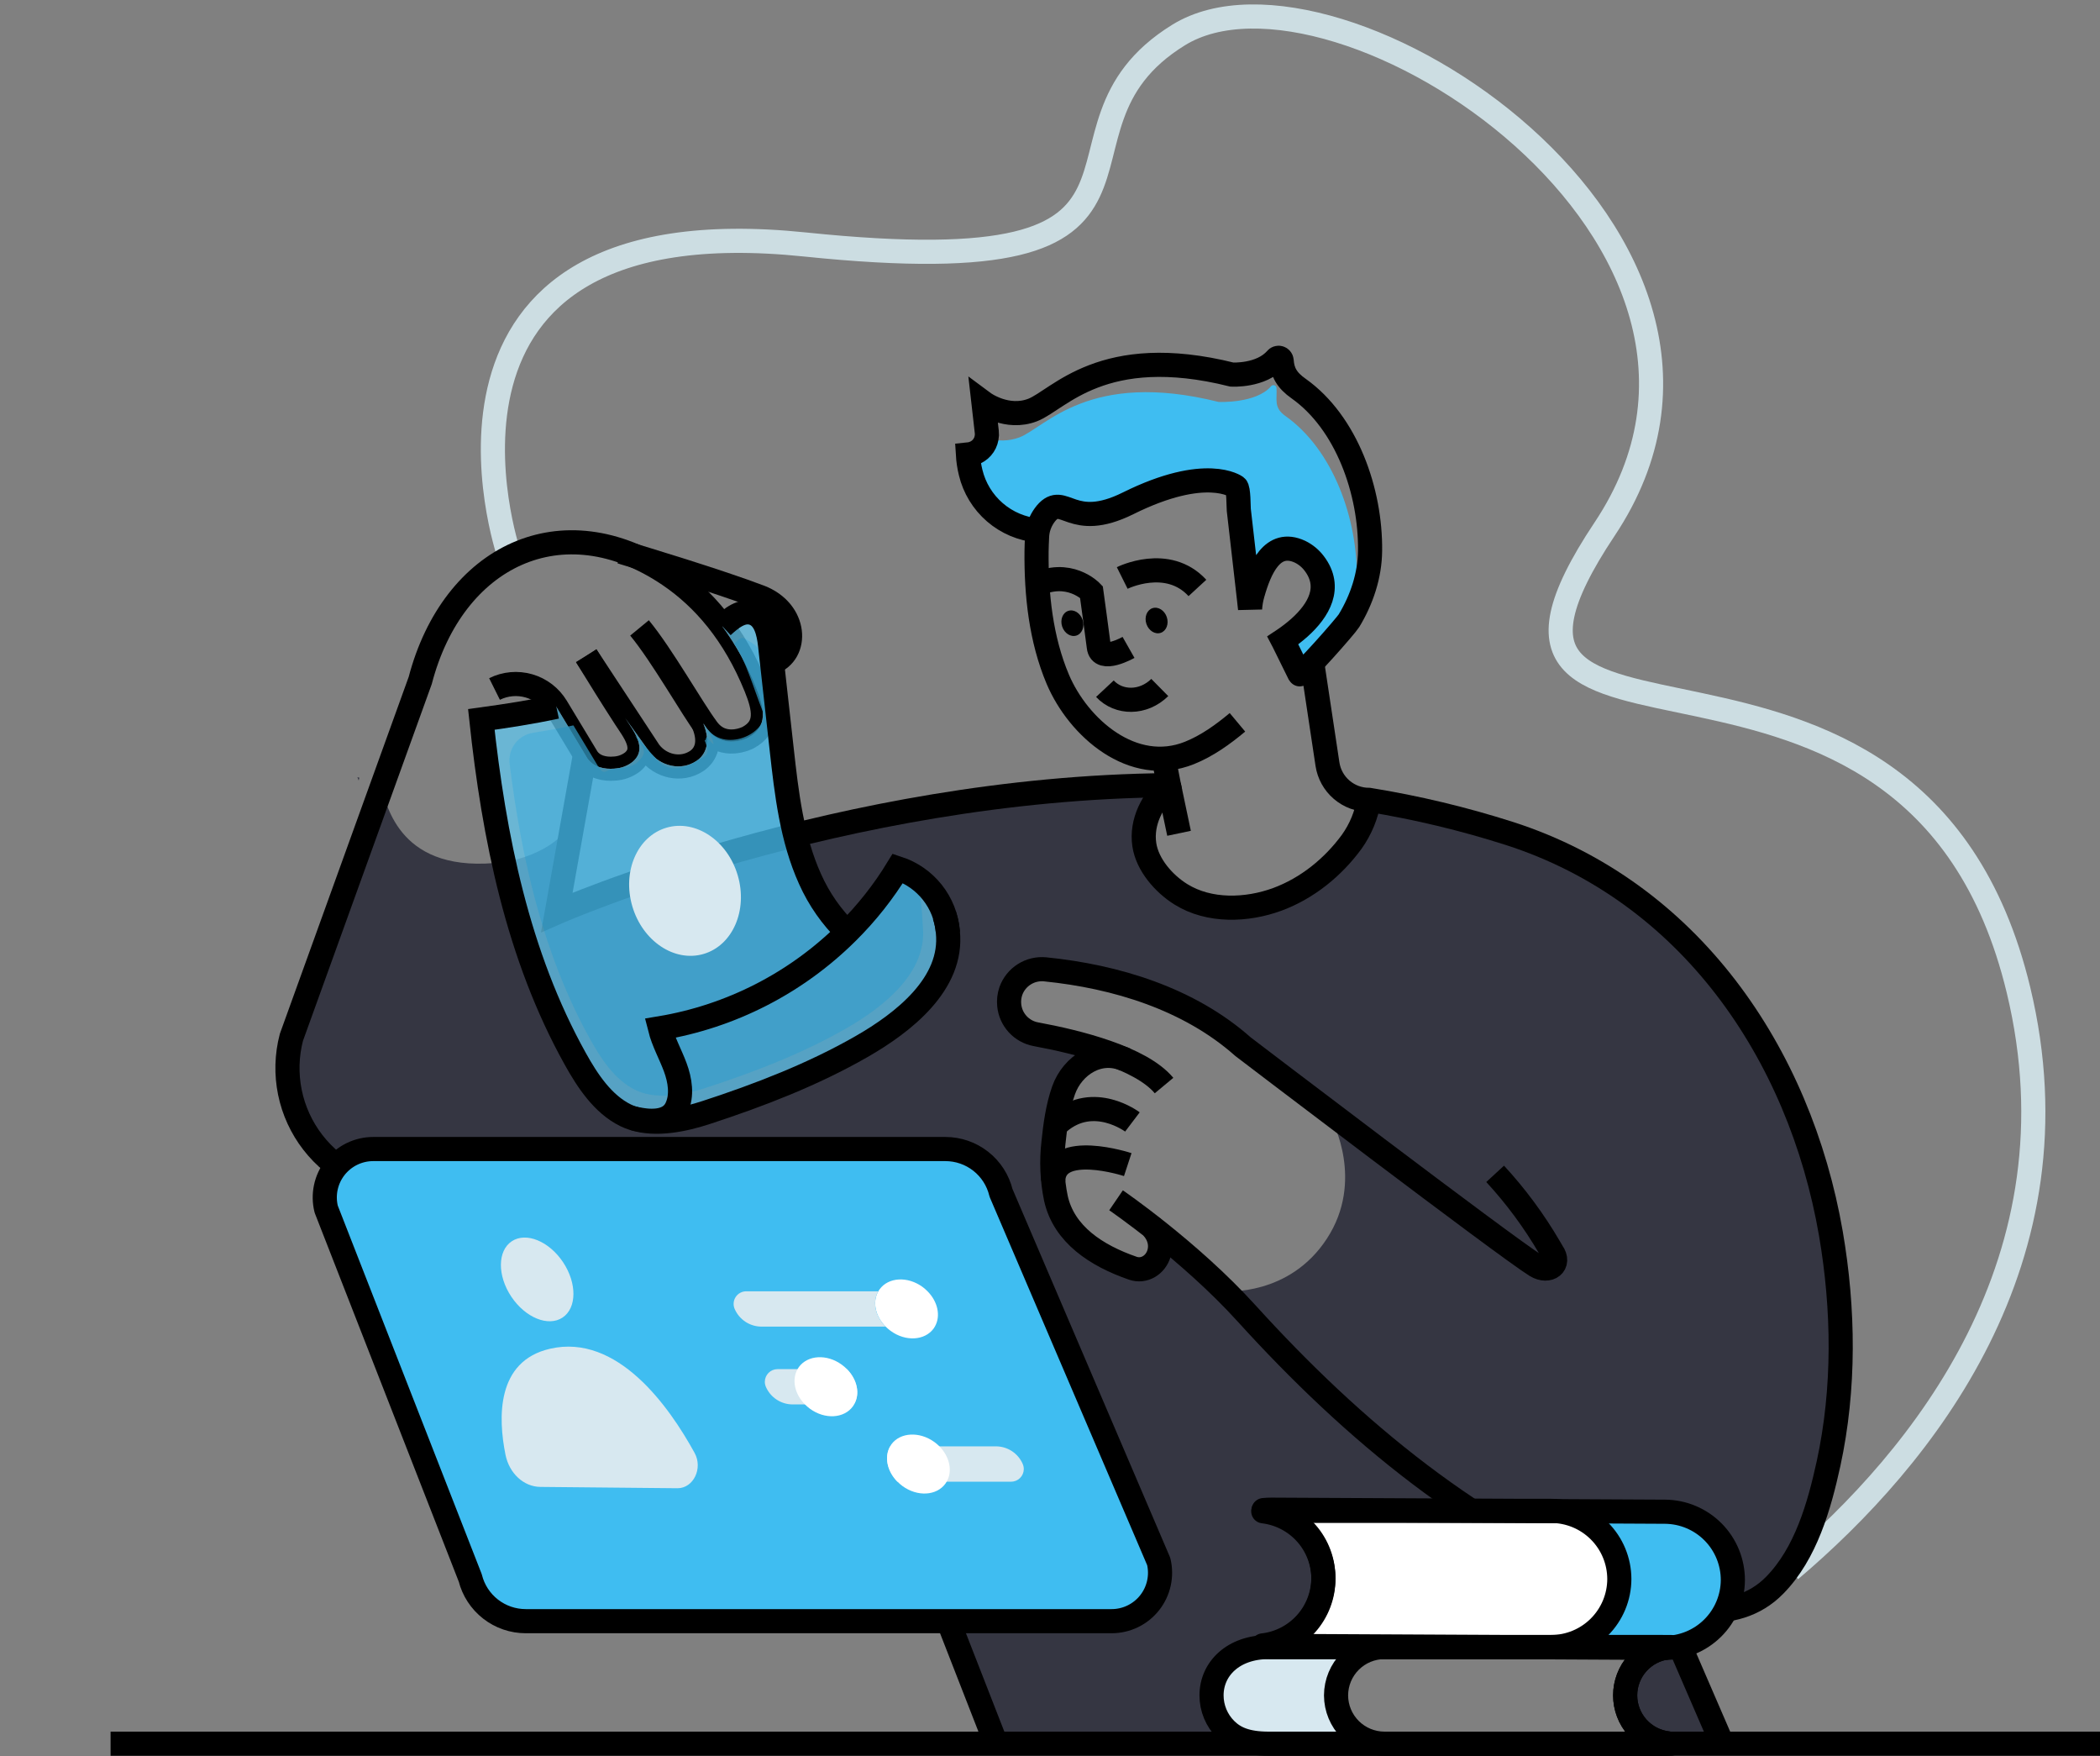 <svg xmlns="http://www.w3.org/2000/svg" width="476" height="398" viewBox="0 0 476 398" fill="none"><rect x="0" y="0" width="476" height="398" fill="#808080" stroke="none"/><g clip-path="url(#clip0_1045_96)"><path d="M115.306 125.435C115.306 125.435 88.319 45.665 182.449 55.401C276.579 65.137 231.604 29.829 267.174 7.919C302.743 -13.992 407.546 54.174 363.7 119.921C319.854 185.668 433.771 125.525 457.534 224.396C472.198 285.411 435.816 330.319 405.802 355.775" stroke="#CCDDE2" stroke-width="5.47" stroke-miterlimit="10"></path><path d="M414.981 279.547C407.907 238.626 382.861 202.006 342.168 188.9C331.758 185.566 321.113 183.013 310.323 181.262V181.318C309.761 184.715 308.428 187.939 306.428 190.743C302.187 196.547 296.341 201.315 289.573 203.799C282.665 206.353 274.107 206.684 267.695 202.667C263.835 200.253 260.09 196.001 259.413 191.414C258.641 186.246 261.278 181.353 264.988 177.937C233.545 178.192 203.966 183.361 180.263 189.245C181.085 192.681 182.222 196.034 183.662 199.262C185.677 203.761 188.524 207.839 192.054 211.281C196.458 206.924 200.313 202.047 203.535 196.758C206.617 197.765 209.335 199.656 211.351 202.195C213.365 204.734 214.59 207.808 214.87 211.036V211.201C216.113 222.925 204.813 231.735 195.318 237.153C184.349 243.454 172.122 248.171 160.11 252.093C155.157 253.715 148.719 255.098 143.491 253.405C142.928 253.226 142.378 253.006 141.846 252.749C136.632 250.195 133.143 244.841 130.421 239.948C122.665 226.05 117.622 210.901 114.203 195.35C90.475 198.38 87.758 182.329 86.349 178.393L66.05 235.08C64.985 239.155 64.87 243.419 65.713 247.545C66.556 251.672 68.336 255.55 70.914 258.882C73.492 262.214 76.801 264.911 80.585 266.766C84.37 268.621 88.53 269.584 92.746 269.581H176.779L214.95 367.39L225.769 395.151H287.563C282.55 395.151 279.807 393.929 277.817 391.935C275.762 389.881 274.604 387.097 274.598 384.193C274.598 378.183 279.537 373.255 287.563 373.255H288.129C287.523 373.255 286.941 373.2 286.335 373.145C286.711 373.104 287.084 373.042 287.453 372.959C287.055 372.95 286.658 372.92 286.264 372.869C289.885 372.442 293.239 370.758 295.742 368.11C298.245 365.463 299.736 362.021 299.956 358.386C299.966 358.197 299.966 358.008 299.956 357.82V357.529C299.87 353.803 298.443 350.231 295.939 347.468C293.434 344.705 290.018 342.935 286.315 342.48C286.736 342.445 287.137 342.41 287.543 342.41C287.177 342.32 286.771 342.264 286.39 342.209C286.991 342.154 287.598 342.114 288.18 342.114L333.39 342.355L341.707 342.39H351.578C352.034 342.39 352.495 342.39 352.931 342.445L367.595 342.52L377.391 342.575C381.486 342.609 385.399 344.262 388.277 347.171C391.154 350.081 392.762 354.01 392.747 358.1C392.742 360.413 392.205 362.693 391.178 364.766C395.381 364.229 399.278 362.287 402.237 359.257C409.291 352.06 412.329 341.288 414.43 331.712C418.144 314.655 417.924 296.68 414.981 279.547ZM300.758 280.699C292.24 293.796 277.737 292.619 277.737 292.619C277.737 292.619 276.534 293.791 273.726 288.802C270.919 283.814 262.923 280.404 262.923 280.404C262.286 285.412 260.967 293.024 247.883 283.158C234.798 273.292 238.743 258.909 239.861 251.311C240.979 243.714 245.436 241.195 245.436 241.195L250.7 238.42C250.7 238.42 235.475 234.509 234.743 234.364C234.011 234.219 220.45 222.875 234.211 219.88C247.973 216.885 269.425 228.795 273.571 231.149C277.717 233.502 301.946 253.976 301.946 253.976C301.946 253.976 309.321 267.623 300.758 280.699Z" fill="#353642"></path><path d="M114.183 195.359C114.183 195.359 125.659 193.967 129.955 185.784L126.21 206.773C126.21 206.773 171.861 191.248 180.233 189.244C180.233 189.244 182.931 206.618 193.669 211.28L204.748 197.207C204.748 197.207 218.64 200.713 214.84 219.624C211.04 238.535 158.481 254.34 149.567 253.975C140.653 253.609 131.058 248.13 121.232 218.687L114.183 195.359Z" fill="#353642"></path><path d="M132.877 148.604C135.785 153.332 138.708 158.049 141.726 162.707C143.586 165.577 146.975 169.668 143.37 172.668C142.197 173.567 140.78 174.09 139.305 174.171C136.988 174.376 134.557 173.82 133.148 171.832L126.13 160.213C124.731 157.896 122.509 156.19 119.909 155.434C117.307 154.679 114.517 154.93 112.092 156.136" stroke="black" stroke-width="5.47" stroke-miterlimit="10"></path><path d="M159.423 163.907C161.258 168.264 160.014 171.074 157.869 172.486C154.359 174.785 149.662 173.683 147.175 170.328L132.902 148.627" stroke="black" stroke-width="5.47" stroke-miterlimit="10"></path><path d="M144.959 142.294C150.153 148.604 156.706 160.323 160.33 165.216C163.955 170.109 169.56 167.159 169.56 167.159C174.112 164.71 173.34 160.648 171.349 155.715C166.446 143.606 159.448 135.553 151.642 130.274C127.453 113.927 102.637 125.987 95.252 154.203L66.05 235.08C64.985 239.155 64.87 243.419 65.713 247.545C66.556 251.672 68.336 255.55 70.914 258.882C73.492 262.214 76.801 264.911 80.585 266.766C84.37 268.62 88.53 269.583 92.746 269.581H176.779L225.784 395.155" stroke="black" stroke-width="5.47" stroke-miterlimit="10"></path><path d="M174.964 150.161C180.98 148.077 180.704 138.492 172.167 135.256C162.737 131.681 145.992 126.622 141.786 125.36C141.76 125.34 141.728 125.328 141.696 125.325C141.4 125.235 141.194 125.16 141.034 125.125L140.798 125.05" stroke="black" stroke-width="5.47" stroke-miterlimit="10"></path><path d="M263.85 246.002C258.586 239.681 244.178 236.1 234.773 234.368C233.192 234.071 231.751 233.269 230.666 232.083C229.581 230.897 228.911 229.392 228.757 227.792C228.648 226.713 228.773 225.623 229.123 224.597C229.684 223.021 230.758 221.678 232.173 220.785C233.588 219.892 235.263 219.498 236.929 219.669C252.971 221.291 269.515 226.335 281.753 237.197C281.753 237.197 341.075 282.421 348.159 286.823C351.082 288.596 353.809 286.502 351.829 283.718L351.207 282.656C347.72 276.679 343.593 271.097 338.899 266.009" stroke="black" stroke-width="5.47" stroke-miterlimit="10"></path><path d="M264.948 177.931C190.34 178.552 126.21 206.768 126.21 206.768L132.612 170.919" stroke="black" stroke-width="5.47" stroke-miterlimit="10"></path><path d="M380.825 373.033C380.825 373.033 372.699 371.195 370.538 377.696C368.377 384.196 366.121 394.538 381.657 395.149C397.194 395.76 388.07 392.71 387.172 387.687C386.275 382.664 380.825 373.033 380.825 373.033Z" fill="#353642"></path><path d="M256.681 254.251C256.681 254.251 247.913 247.61 240.017 254.341C239.684 254.633 239.394 254.97 239.154 255.342" stroke="black" stroke-width="5.47" stroke-miterlimit="10"></path><g opacity="0.77"><path opacity="0.77" d="M147.145 170.304C149.652 173.664 154.344 174.761 157.839 172.457C159.959 171.055 161.203 168.261 159.413 163.944C159.739 164.419 160.035 164.84 160.325 165.226C163.945 170.139 169.555 167.179 169.555 167.179C174.107 164.73 173.34 160.668 171.35 155.73C169.402 150.839 166.847 146.212 163.744 141.958C165.775 140.06 168.186 138.142 170.728 138.983C173.47 139.894 174.237 143.33 174.548 146.195C174.693 147.527 174.839 148.844 174.984 150.176L177.18 169.788C177.912 176.299 178.644 182.904 180.233 189.26C181.055 192.696 182.192 196.049 183.632 199.276C185.647 203.775 188.494 207.853 192.024 211.296C196.428 206.938 200.283 202.061 203.505 196.772C206.587 197.78 209.305 199.671 211.321 202.209C213.335 204.748 214.56 207.822 214.84 211.05V211.215C216.083 222.94 204.783 231.749 195.288 237.168C184.319 243.468 172.092 248.186 160.08 252.107C155.127 253.73 148.689 255.112 143.461 253.419C142.898 253.24 142.348 253.021 141.816 252.763C136.602 250.209 133.113 244.855 130.391 239.962C117.356 216.549 111.942 189.665 109.089 163.042C114.794 162.256 120.48 161.379 126.094 160.172C126.094 160.172 126.094 160.212 126.13 160.227L132.602 170.95L133.133 171.841C134.537 173.845 136.968 174.381 139.289 174.18C140.765 174.107 142.183 173.583 143.35 172.678C146.95 169.673 143.571 165.596 141.706 162.727" fill="white"></path><path opacity="0.77" d="M147.145 170.304C149.652 173.664 154.344 174.761 157.839 172.457C159.959 171.055 161.203 168.261 159.413 163.944C159.739 164.419 160.035 164.84 160.325 165.226C163.945 170.139 169.555 167.179 169.555 167.179C174.107 164.73 173.34 160.668 171.35 155.73C169.402 150.839 166.847 146.212 163.744 141.958C165.775 140.06 168.186 138.142 170.728 138.983C173.47 139.894 174.237 143.33 174.548 146.195C174.693 147.527 174.839 148.844 174.984 150.176L177.18 169.788C177.912 176.299 178.644 182.904 180.233 189.26C181.055 192.696 182.192 196.049 183.632 199.276C185.647 203.775 188.494 207.853 192.024 211.296C196.428 206.938 200.283 202.061 203.505 196.772C206.587 197.78 209.305 199.671 211.321 202.209C213.335 204.748 214.56 207.822 214.84 211.05V211.215C216.083 222.94 204.783 231.749 195.288 237.168C184.319 243.468 172.092 248.186 160.08 252.107C155.127 253.73 148.689 255.112 143.461 253.419C142.898 253.24 142.348 253.021 141.816 252.763C136.602 250.209 133.113 244.855 130.391 239.962C117.356 216.549 111.942 189.665 109.089 163.042C114.794 162.256 120.48 161.379 126.094 160.172C126.094 160.172 126.094 160.212 126.13 160.227L132.602 170.95L133.133 171.841C134.537 173.845 136.968 174.381 139.289 174.18C140.765 174.107 142.183 173.583 143.35 172.678C146.95 169.673 143.571 165.596 141.706 162.727" fill="#3FBDF1"></path><path opacity="0.77" d="M148.685 171.891C150.905 174.896 154.7 174.516 157.839 172.457C159.734 171.205 161.288 171.571 159.689 167.709C159.985 168.13 160.025 166.708 160.285 167.023C163.519 171.41 160.325 165.21 160.325 165.21C164.837 170.905 174.658 165.541 172.859 161.139C170.954 156.396 168.948 149.385 166.407 145.879C168.412 143.986 168.026 144.266 170.578 145.774C171.263 146.213 171.837 146.807 172.254 147.507C172.671 148.206 172.919 148.993 172.979 149.805C173.185 151.713 173.39 153.541 173.596 155.404L175.551 172.933C176.208 178.757 176.859 184.642 178.278 190.311C179.011 193.377 180.029 196.368 181.316 199.246C183.111 203.207 188.876 209.803 192.025 212.823C195.94 208.942 200.632 201.805 203.505 197.062C209.02 198.755 208.779 204.024 209.17 209.778V209.928C210.283 220.39 200.196 228.248 191.744 233.091C181.948 238.715 171.034 242.922 160.31 246.428C155.889 247.88 150.143 249.132 145.476 247.6C144.973 247.441 144.481 247.244 144.007 247.014C139.355 244.73 136.236 239.957 133.805 235.585C123.162 216.489 118.224 194.809 115.506 173.073C115.307 171.447 115.748 169.807 116.735 168.499C117.723 167.191 119.18 166.317 120.801 166.062C123.854 165.561 126.897 165.06 129.92 164.389L130.005 164.429L135.78 174C137.039 175.778 137.244 174.385 139.315 174.205C140.623 174.09 143.16 173.834 144.173 172.988C147.386 170.314 145.571 169.207 143.907 166.648" fill="#3FBDF1"></path></g><path d="M255.623 263.917C255.623 263.917 238.974 258.448 238.724 267.643" stroke="black" stroke-width="5.47" stroke-miterlimit="10"></path><path opacity="0.54" d="M106.593 357.582L73.941 274.016C73.537 272.399 73.507 270.711 73.853 269.081C74.199 267.451 74.913 265.92 75.94 264.607C76.967 263.293 78.28 262.23 79.78 261.499C81.279 260.769 82.926 260.389 84.595 260.389H214.289C217.201 260.389 220.029 261.368 222.316 263.169C224.603 264.969 226.217 267.487 226.897 270.315L262.642 353.861C263.029 355.473 263.044 357.151 262.688 358.77C262.332 360.388 261.613 361.905 260.586 363.207C259.559 364.508 258.25 365.56 256.757 366.284C255.265 367.007 253.628 367.383 251.969 367.383H119.171C116.281 367.385 113.473 366.421 111.194 364.645C108.915 362.869 107.295 360.383 106.593 357.582Z" fill="white"></path><path d="M261.042 278.013C261.042 278.013 263.745 280.487 262.717 284.023C261.955 286.642 259.348 288.295 256.766 287.398C248.544 284.559 241.14 279.736 239.335 271.537C238.482 267.387 238.298 263.126 238.788 258.917C239.184 255.015 239.761 250.804 241.074 247.093C243.08 241.393 249.221 237.422 255.182 240.166" stroke="black" stroke-width="5.47" stroke-miterlimit="10"></path><path d="M106.593 357.582L73.941 274.016C73.537 272.399 73.507 270.711 73.853 269.081C74.199 267.451 74.913 265.92 75.94 264.607C76.967 263.293 78.28 262.23 79.78 261.499C81.279 260.769 82.926 260.389 84.595 260.389H214.289C217.201 260.389 220.029 261.368 222.316 263.169C224.603 264.969 226.217 267.487 226.897 270.315L262.642 353.861C263.029 355.473 263.044 357.151 262.688 358.77C262.332 360.388 261.613 361.905 260.586 363.207C259.559 364.508 258.25 365.56 256.757 366.284C255.265 367.007 253.628 367.383 251.969 367.383H119.171C116.281 367.385 113.473 366.421 111.194 364.645C108.915 362.869 107.295 360.383 106.593 357.582Z" fill="#3FBDF1"></path><path d="M106.593 357.582L73.941 274.016C73.537 272.399 73.507 270.711 73.853 269.081C74.199 267.451 74.913 265.92 75.94 264.607C76.967 263.293 78.28 262.23 79.78 261.499C81.279 260.769 82.926 260.389 84.595 260.389H214.289C217.201 260.389 220.029 261.368 222.316 263.169C224.603 264.969 226.217 267.487 226.897 270.315L262.642 353.861C263.029 355.473 263.044 357.151 262.688 358.77C262.332 360.388 261.613 361.905 260.586 363.207C259.559 364.508 258.25 365.56 256.757 366.284C255.265 367.007 253.628 367.383 251.969 367.383H119.171C116.281 367.385 113.473 366.421 111.194 364.645C108.915 362.869 107.295 360.383 106.593 357.582Z" stroke="black" stroke-width="5.47" stroke-linecap="square" stroke-linejoin="round"></path><path d="M111.37 354.217L81.245 277.091C80.873 275.6 80.846 274.042 81.166 272.539C81.486 271.035 82.144 269.623 83.092 268.411C84.04 267.2 85.251 266.22 86.635 265.546C88.018 264.872 89.537 264.521 91.076 264.521H210.724C213.41 264.52 216.019 265.423 218.129 267.084C220.239 268.744 221.728 271.067 222.355 273.676L255.337 350.756C255.693 352.244 255.707 353.792 255.378 355.286C255.05 356.779 254.386 358.178 253.438 359.379C252.49 360.579 251.282 361.55 249.905 362.217C248.528 362.885 247.017 363.232 245.486 363.232H122.971C120.309 363.234 117.722 362.348 115.621 360.716C113.519 359.082 112.024 356.796 111.37 354.217Z" fill="#3FBDF1"></path><path d="M367.435 342.118L390.376 395.149" stroke="black" stroke-width="5.47" stroke-miterlimit="10"></path><path d="M476.264 395.149H25.066" stroke="black" stroke-width="5.47" stroke-miterlimit="10"></path><path d="M262.882 155.799C259.162 159.47 253.608 159.465 250.444 156.07" stroke="black" stroke-width="5.47" stroke-miterlimit="10"></path><path d="M163.745 141.942C165.775 140.044 168.186 138.126 170.728 138.967C173.47 139.879 174.237 143.314 174.548 146.179C175.427 154.052 176.304 161.917 177.18 169.773C178.293 179.789 179.466 190.045 183.632 199.25C185.647 203.749 188.494 207.827 192.025 211.27" stroke="black" stroke-width="5.47" stroke-miterlimit="10"></path><path d="M214.84 211.21V211.044C214.56 207.817 213.336 204.742 211.321 202.203C209.305 199.665 206.587 197.774 203.505 196.766C200.283 202.055 196.428 206.933 192.025 211.29C180.48 222.757 165.651 230.351 149.592 233.02C150.364 236.09 151.953 238.885 153.051 241.839C154.149 244.794 154.695 248.215 153.362 251.064C151.677 254.7 146.845 254.225 143.486 253.418C143.451 253.418 143.431 253.418 143.396 253.418" stroke="black" stroke-width="5.47" stroke-miterlimit="10"></path><path d="M126.105 160.167C120.49 161.374 114.805 162.251 109.1 163.037C111.952 189.66 117.346 216.544 130.401 239.957C133.123 244.85 136.613 250.204 141.826 252.758C142.358 253.016 142.908 253.235 143.471 253.414C148.7 255.132 155.137 253.725 160.09 252.102C172.122 248.176 184.329 243.463 195.298 237.163C204.768 231.739 216.068 222.935 214.85 211.211C214.732 209.919 214.468 208.646 214.063 207.414" stroke="black" stroke-width="5.47" stroke-miterlimit="10"></path><path d="M219.994 107.059C220.835 110.564 222.755 113.716 225.485 116.072C228.215 118.428 231.616 119.869 235.209 120.191C235.507 118.745 236.155 117.394 237.094 116.255C241.105 111.532 242.814 120.392 255.643 114.031C273.42 105.197 280.168 110.265 280.168 110.265C280.76 110.706 280.67 114.772 280.77 115.513C281.271 119.735 281.722 123.937 282.219 128.154C282.52 130.728 282.815 133.283 283.096 135.837C283.338 135.402 283.606 134.982 283.898 134.579C285.518 128.855 288.41 122.094 294.647 125.004C295.91 125.619 297.009 126.523 297.855 127.643C301.991 133.072 298.858 138.315 294.531 142.197C293.447 143.401 292.235 144.484 290.917 145.427C291.629 146.9 294.536 152.744 294.536 152.764C294.837 153.355 304.999 141.866 305.756 140.614C306.887 137.547 307.494 134.312 307.551 131.044C307.716 117.607 302.242 101.966 291.348 94.259C288.646 92.35 289.508 90.513 289.343 87.918C289.331 87.778 289.277 87.645 289.188 87.536C289.1 87.427 288.979 87.347 288.844 87.307C288.709 87.268 288.565 87.27 288.431 87.314C288.297 87.358 288.18 87.441 288.094 87.553C284.68 91.48 276.228 91.089 276.228 91.089C246.89 83.747 237.029 96.778 231.108 99.102C228.692 100.016 226.033 100.06 223.588 99.227C223.444 100.036 223.082 100.789 222.54 101.407C221.998 102.025 221.299 102.484 220.515 102.733L220.665 104.09C220.793 105.128 220.556 106.178 219.994 107.059Z" fill="#3FBDF1"></path><path d="M235.229 120.213C231.636 119.891 228.235 118.45 225.505 116.094C222.776 113.738 220.854 110.586 220.014 107.082C219.684 105.737 219.476 104.366 219.392 102.985L219.623 102.96C219.938 102.936 220.248 102.869 220.545 102.76C221.329 102.51 222.029 102.052 222.571 101.434C223.112 100.816 223.474 100.062 223.618 99.254C223.71 98.806 223.729 98.345 223.673 97.892L222.921 91.261C222.921 91.261 228.226 95.202 234.111 92.899C239.997 90.595 249.878 77.564 279.231 84.885C279.231 84.885 285.858 85.276 289.257 81.35C289.343 81.238 289.461 81.154 289.594 81.111C289.728 81.067 289.872 81.065 290.007 81.104C290.142 81.144 290.263 81.224 290.351 81.332C290.441 81.441 290.494 81.575 290.506 81.715C290.681 84.315 291.644 86.153 294.351 88.056C305.245 95.768 310.719 111.404 310.549 124.841C310.499 130.415 308.644 135.919 305.781 140.641C305.024 141.893 294.862 153.382 294.562 152.791C294.562 152.791 291.654 146.927 290.942 145.454L290.772 145.129L291.097 144.913C292.308 144.092 293.463 143.194 294.557 142.224C298.878 138.343 302.016 133.099 297.88 127.67C297.034 126.55 295.935 125.646 294.672 125.031C288.415 122.121 285.543 128.882 283.923 134.606C283.609 135.7 283.415 136.826 283.347 137.962C283.272 137.261 283.196 136.585 283.121 135.884C282.84 133.329 282.545 130.775 282.244 128.201C281.743 123.984 281.271 119.782 280.795 115.56C280.72 114.839 280.795 110.753 280.193 110.312C280.193 110.312 273.441 105.244 255.668 114.078C242.839 120.438 241.13 111.574 237.119 116.302C236.18 117.441 235.532 118.792 235.234 120.238C235.142 120.702 235.084 121.173 235.059 121.645C235.049 121.706 235.049 121.769 235.059 121.831C234.999 122.867 234.978 123.899 234.953 124.911C234.858 134.672 235.931 144.868 239.766 153.933C244.429 164.921 256.766 175.758 269.595 170.635C273.606 169.027 277.2 166.438 280.489 163.689" stroke="black" stroke-width="5.47" stroke-miterlimit="10"></path><path d="M244.008 144.019C245.284 143.592 245.9 141.996 245.384 140.454C244.867 138.912 243.414 138.007 242.137 138.434C240.862 138.86 240.246 140.456 240.762 141.999C241.279 143.541 242.733 144.446 244.008 144.019Z" fill="black"></path><path d="M263.097 143.408C264.373 142.982 264.989 141.386 264.472 139.844C263.956 138.301 262.503 137.397 261.226 137.823C259.95 138.25 259.335 139.846 259.851 141.388C260.368 142.931 261.821 143.835 263.097 143.408Z" fill="black"></path><path d="M255.799 146.711C255.799 146.711 249.447 150.312 249.061 146.576C248.94 145.424 247.386 134.141 247.386 134.141C247.386 134.141 242.253 128.707 234.387 132.723" stroke="black" stroke-width="5.47" stroke-miterlimit="10"></path><path d="M254.37 130.979C254.37 130.979 264.627 125.861 271.415 133.238" stroke="black" stroke-width="5.47" stroke-miterlimit="10"></path><path d="M263.775 171.892L264.953 177.931C261.238 181.352 258.611 186.255 259.378 191.418C260.06 195.996 263.81 200.258 267.655 202.657C274.082 206.663 282.63 206.348 289.548 203.799C296.311 201.294 302.162 196.542 306.403 190.742C308.4 187.939 309.731 184.717 310.293 181.322V181.262" stroke="black" stroke-width="5.47" stroke-miterlimit="10"></path><path d="M264.953 177.931L267.249 188.839" stroke="black" stroke-width="5.47" stroke-miterlimit="10"></path><path d="M297.424 150.161L300.893 173.174C301.235 175.426 302.375 177.482 304.106 178.966C305.836 180.45 308.042 181.265 310.323 181.262C321.121 183.01 331.771 185.561 342.188 188.894C382.881 202.006 407.927 238.625 415.001 279.542C417.944 296.675 418.165 314.644 414.47 331.682C412.369 341.272 409.331 352.045 402.277 359.226C393.118 368.592 379.061 364.735 368.237 360.504C334.633 347.447 306.684 324.219 282.55 297.626C269.645 283.403 252.971 272.004 252.971 272.004" stroke="black" stroke-width="5.47" stroke-miterlimit="10"></path><path d="M122.475 336.956C118.705 336.921 115.421 333.881 114.574 329.649C112.9 321.325 112.458 308.454 124.676 305.645C139.941 302.139 151.682 318.746 157.438 329.243C159.373 332.749 157.182 337.256 153.577 337.256L122.475 336.956Z" fill="#D7E8F0"></path><path d="M127.515 298.577C130.756 296.423 130.806 290.807 127.626 286.033C124.446 281.26 119.241 279.136 116 281.291C112.759 283.445 112.71 289.061 115.889 293.835C119.069 298.608 124.274 300.732 127.515 298.577Z" fill="#D7E8F0"></path><path d="M378.389 373.308C378.153 373.343 377.888 373.378 377.657 373.433H377.567L341.907 373.248L288.4 372.973C288.195 372.973 287.994 372.973 287.794 372.973C287.396 372.963 287 372.933 286.605 372.882C290.231 372.462 293.591 370.777 296.096 368.125C298.6 365.473 300.088 362.024 300.297 358.384C300.307 358.195 300.307 358.007 300.297 357.818V357.527C300.282 353.966 299.04 350.518 296.779 347.765C294.518 345.011 291.377 343.119 287.884 342.408C287.518 342.318 287.117 342.263 286.731 342.207C287.337 342.152 287.939 342.112 288.526 342.112L333.731 342.353L342.053 342.388L353.277 342.443C357.121 342.793 360.695 344.563 363.301 347.407C365.907 350.25 367.358 353.963 367.37 357.818C367.37 358.546 367.315 359.272 367.204 359.991C366.67 363.662 364.835 367.019 362.032 369.451C359.23 371.884 355.647 373.231 351.934 373.248H379.096C377.532 373.248 377.968 373.248 378.389 373.308Z" fill="white"></path><path d="M306.057 391.935C307.076 392.958 308.288 393.77 309.622 394.322C310.957 394.874 312.388 395.155 313.833 395.151H287.573C282.56 395.151 279.823 393.929 277.827 391.935C275.777 389.878 274.622 387.095 274.614 384.193C274.614 378.183 279.547 373.255 287.573 373.255H313.833C311.665 373.251 309.545 373.891 307.741 375.093C305.937 376.294 304.531 378.004 303.701 380.004C302.871 382.005 302.654 384.207 303.078 386.331C303.502 388.455 304.548 390.405 306.082 391.935H306.057Z" fill="#D7E8F0"></path><path d="M392.782 358.093C392.776 360.407 392.237 362.687 391.208 364.759C390.473 366.326 389.465 367.749 388.23 368.961C386.194 370.976 383.637 372.386 380.845 373.033C379.694 373.298 378.517 373.433 377.336 373.433C377.577 373.378 377.837 373.343 378.068 373.308C377.647 373.268 377.211 373.253 378.78 373.253H351.613C355.328 373.239 358.915 371.892 361.719 369.458C364.524 367.024 366.36 363.664 366.893 359.991C367.004 359.272 367.059 358.546 367.059 357.818C367.047 353.962 365.596 350.249 362.989 347.405C360.381 344.562 356.806 342.792 352.961 342.443L367.625 342.518L377.421 342.573C381.515 342.608 385.429 344.259 388.307 347.168C391.185 350.076 392.794 354.004 392.782 358.093Z" fill="#3FBDF1"></path><path d="M392.782 358.089C392.752 362.181 391.099 366.094 388.186 368.971C385.273 371.849 381.337 373.455 377.241 373.439L288.044 372.979C287.448 372.979 286.851 372.933 286.25 372.873C290.009 372.448 293.482 370.659 296.01 367.846C298.538 365.034 299.945 361.392 299.965 357.612C299.985 353.832 298.616 350.176 296.118 347.337C293.619 344.498 290.165 342.673 286.41 342.208C287.006 342.146 287.605 342.116 288.205 342.118L377.401 342.579C381.497 342.607 385.415 344.255 388.298 347.161C391.18 350.068 392.793 353.998 392.782 358.089Z" stroke="black" stroke-width="5.47" stroke-linecap="square" stroke-linejoin="round"></path><path d="M367.049 357.813C367.041 361.904 365.411 365.826 362.514 368.719C359.619 371.612 355.693 373.24 351.598 373.248H288.135C287.535 373.245 286.936 373.211 286.34 373.148C290.097 372.703 293.56 370.896 296.073 368.07C298.586 365.244 299.974 361.595 299.974 357.816C299.974 354.036 298.586 350.388 296.073 347.562C293.56 344.736 290.097 342.929 286.34 342.483C286.936 342.428 287.538 342.388 288.135 342.388H351.598C355.691 342.397 359.614 344.025 362.51 346.916C365.405 349.806 367.037 353.724 367.049 357.813Z" stroke="black" stroke-width="5.47" stroke-linecap="square" stroke-linejoin="round"></path><path d="M274.614 384.196C274.613 385.632 274.897 387.055 275.447 388.382C275.998 389.708 276.805 390.914 277.822 391.929C279.828 393.932 282.55 395.149 287.568 395.149H378.775C377.206 395.149 377.632 395.119 378.058 395.079C375.39 394.765 372.929 393.484 371.143 391.477C369.358 389.472 368.372 386.88 368.372 384.196C368.372 381.512 369.358 378.921 371.143 376.915C372.929 374.909 375.39 373.627 378.058 373.313C377.632 373.273 377.206 373.243 378.775 373.243H287.568C279.537 373.248 274.614 378.176 274.614 384.196Z" stroke="black" stroke-width="5.47" stroke-linecap="square" stroke-linejoin="round"></path><path d="M302.838 384.196C302.845 387.099 304.002 389.881 306.057 391.934C308.112 393.986 310.897 395.142 313.802 395.149H376.785C377.206 395.149 377.632 395.119 378.058 395.079C375.389 394.765 372.929 393.484 371.143 391.477C369.357 389.472 368.371 386.88 368.371 384.196C368.371 381.512 369.357 378.921 371.143 376.915C372.929 374.909 375.389 373.627 378.058 373.313C377.632 373.273 377.206 373.243 376.785 373.243H313.802C310.897 373.251 308.113 374.408 306.058 376.46C304.004 378.512 302.846 381.294 302.838 384.196Z" stroke="black" stroke-width="5.47" stroke-linecap="square" stroke-linejoin="round"></path><path d="M200.743 300.631H172.608C171.32 300.629 170.062 300.252 168.985 299.548C167.908 298.844 167.059 297.842 166.542 296.664C166.342 296.226 166.256 295.744 166.294 295.264C166.33 294.784 166.488 294.321 166.752 293.918C167.017 293.515 167.378 293.186 167.805 292.96C168.231 292.734 168.707 292.62 169.189 292.628H199.098C197.689 294.997 198.406 298.287 200.743 300.631Z" fill="#D7E8F0"></path><path d="M218.936 297.735C218.934 298.501 218.63 299.236 218.087 299.777C217.545 300.319 216.81 300.624 216.043 300.625H200.743C198.406 298.286 197.69 294.996 199.098 292.612H212.609C213.895 292.612 215.153 292.985 216.231 293.686C217.308 294.386 218.159 295.384 218.68 296.558C218.842 296.93 218.929 297.33 218.936 297.735Z" fill="#3FBDF1"></path><path d="M211.897 300.63C211.818 300.783 211.726 300.929 211.621 301.066C209.616 303.805 205.26 304.071 201.876 301.597C201.476 301.302 201.097 300.979 200.743 300.63C198.406 298.291 197.69 295.001 199.098 292.617C199.177 292.464 199.27 292.319 199.374 292.181C201.379 289.422 205.716 289.176 209.1 291.63C209.507 291.935 209.891 292.27 210.248 292.632C212.564 294.961 213.286 298.231 211.897 300.63Z" fill="white"></path><path d="M226.01 315.38C226.004 316.147 225.696 316.881 225.151 317.421C224.606 317.962 223.869 318.265 223.102 318.265H193.579C195.002 315.871 194.29 312.606 191.949 310.252H219.683C220.971 310.252 222.23 310.627 223.308 311.33C224.386 312.034 225.236 313.035 225.754 314.213C225.919 314.58 226.006 314.978 226.01 315.38Z" fill="#3FBDF1"></path><path d="M193.579 318.264H179.687C178.401 318.265 177.142 317.892 176.064 317.191C174.986 316.491 174.135 315.492 173.616 314.317C173.452 313.95 173.365 313.553 173.36 313.15C173.359 312.772 173.434 312.396 173.578 312.046C173.723 311.695 173.936 311.377 174.204 311.109C174.472 310.841 174.791 310.629 175.142 310.484C175.493 310.339 175.868 310.265 176.248 310.266H191.949C194.29 312.604 195.017 315.87 193.579 318.264Z" fill="#D7E8F0"></path><path d="M193.579 318.264C193.513 318.421 193.427 318.569 193.323 318.705C191.318 321.459 186.976 321.709 183.597 319.25C183.188 318.946 182.803 318.611 182.444 318.249C180.123 315.91 179.411 312.645 180.8 310.236C180.88 310.082 180.972 309.934 181.075 309.795C183.081 307.056 187.437 306.79 190.816 309.269C191.219 309.561 191.597 309.884 191.949 310.236C194.29 312.605 195.017 315.87 193.579 318.264Z" fill="white"></path><path d="M203.415 335.778H185.738C184.452 335.777 183.195 335.403 182.118 334.703C181.04 334.003 180.189 333.005 179.667 331.832C179.468 331.392 179.383 330.91 179.42 330.429C179.458 329.948 179.616 329.484 179.88 329.08C180.145 328.676 180.507 328.345 180.933 328.118C181.359 327.891 181.836 327.775 182.319 327.78H201.77C200.377 330.179 201.094 333.44 203.415 335.778Z" fill="#3FBDF1"></path><path d="M232.061 332.914C232.057 333.675 231.75 334.405 231.209 334.942C230.668 335.479 229.935 335.779 229.173 335.778H203.415C201.093 333.439 200.376 330.174 201.77 327.765H225.734C227.021 327.765 228.281 328.14 229.359 328.843C230.437 329.547 231.287 330.549 231.805 331.727C231.97 332.101 232.057 332.504 232.061 332.914Z" fill="#D7E8F0"></path><path d="M214.569 335.779C214.489 335.932 214.397 336.08 214.294 336.219C212.288 338.974 207.952 339.224 204.568 336.765C204.161 336.459 203.778 336.125 203.42 335.764C201.099 333.425 200.382 330.16 201.776 327.751C201.852 327.596 201.942 327.448 202.046 327.31C204.052 324.57 208.408 324.335 211.792 326.784C212.194 327.076 212.573 327.399 212.925 327.751C215.261 330.119 215.973 333.405 214.569 335.779Z" fill="white"></path><path d="M81.02 176.114L81.461 176.239L81.296 176.88C81.191 176.63 81.099 176.374 81.02 176.114Z" fill="#353642"></path><path d="M159.476 216.181C166.076 214.246 169.543 206.272 167.221 198.371C164.9 190.471 157.668 185.634 151.069 187.569C144.469 189.505 141.002 197.478 143.324 205.379C145.646 213.28 152.877 218.116 159.476 216.181Z" fill="#D7E8F0"></path></g><defs><clipPath id="clip0_1045_96"><rect width="476" height="398" fill="white"></rect></clipPath></defs></svg>
